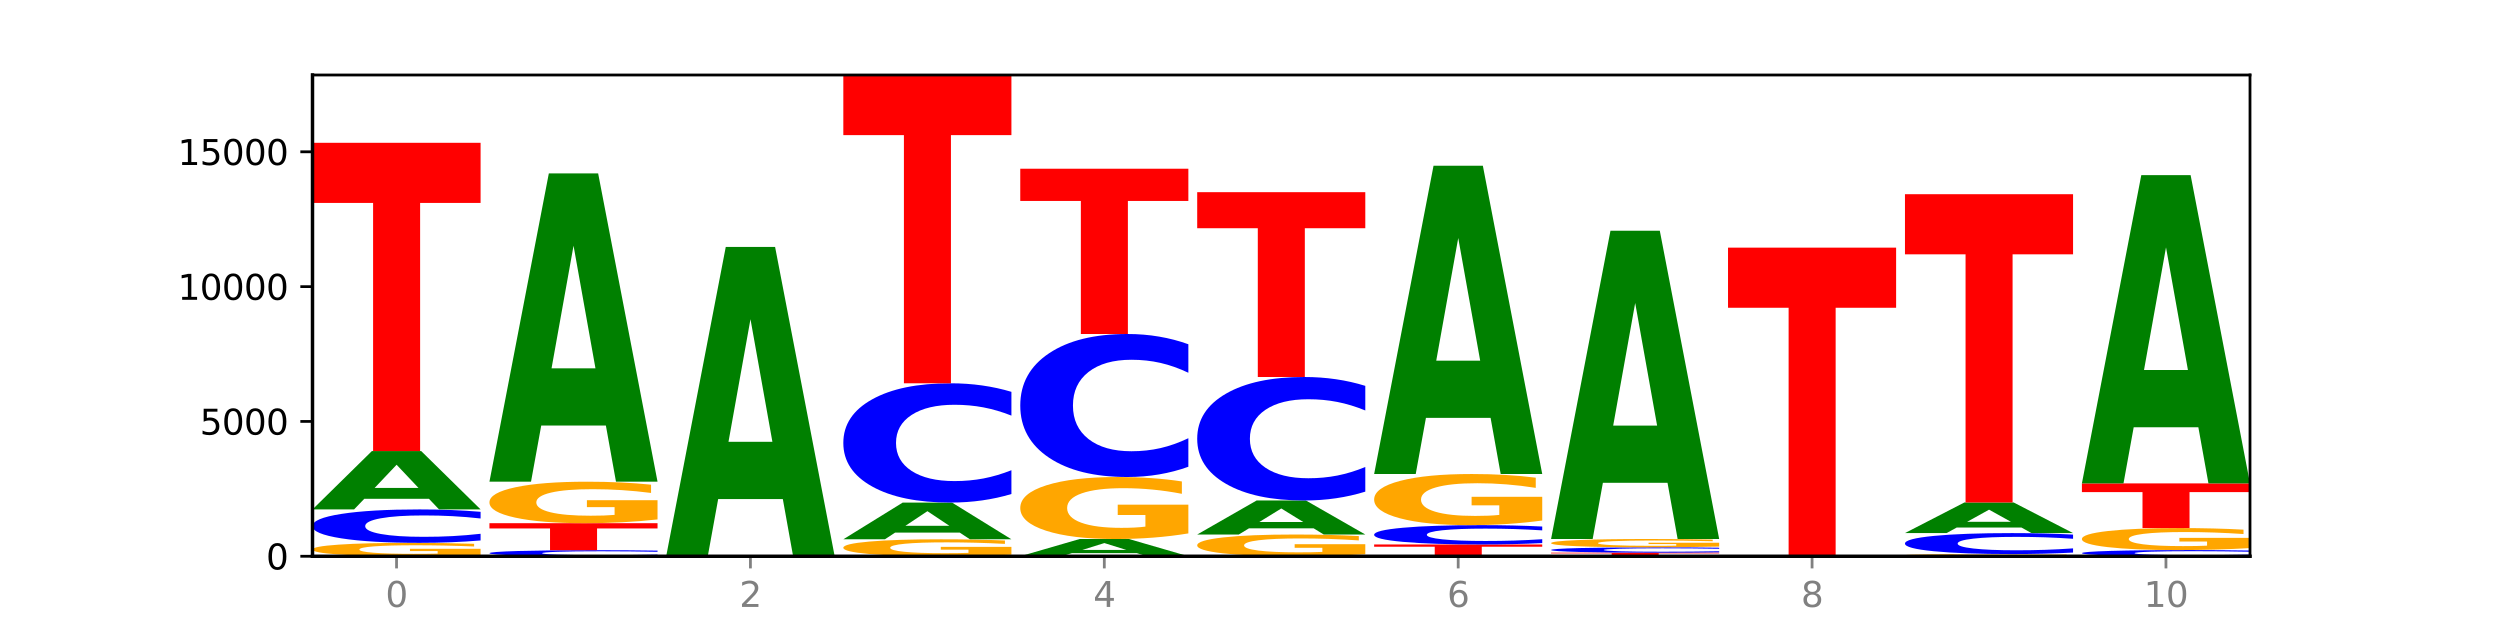 <?xml version="1.0" encoding="utf-8" standalone="no"?>
<!DOCTYPE svg PUBLIC "-//W3C//DTD SVG 1.1//EN"
  "http://www.w3.org/Graphics/SVG/1.1/DTD/svg11.dtd">
<svg xmlns:xlink="http://www.w3.org/1999/xlink" width="720pt" height="180pt" viewBox="0 0 720 180" xmlns="http://www.w3.org/2000/svg" version="1.1">
 <defs>
  <style type="text/css">*{stroke-linejoin: round; stroke-linecap: butt}</style>
 </defs>
 <g id="figure_1">
  <g id="patch_1">
   <path d="M 0 180 
L 720 180 
L 720 0 
L 0 0 
z
" style="fill: #ffffff"/>
  </g>
  <g id="axes_1">
   <g id="patch_2">
    <path d="M 90 160.2 
L 648 160.2 
L 648 21.6 
L 90 21.6 
z
" style="fill: #ffffff"/>
   </g>
   <g id="line2d_1">
    <path d="M 90 160.2 
L 648 160.2 
" clip-path="url(#p3ee0d1034b)" style="fill: none; stroke: #000000; stroke-width: 0.5; stroke-linecap: square"/>
   </g>
   <g id="patch_3">
    <path d="M 138.411 159.851 
Q 133.529 160.025 128.277 160.113 
Q 123.026 160.2 117.428 160.2 
Q 104.777 160.2 97.389 159.68 
Q 90 159.16 90 158.272 
Q 90 157.372 97.519 156.857 
Q 105.048 156.341 118.144 156.341 
Q 123.189 156.341 127.811 156.411 
Q 132.444 156.48 136.545 156.617 
L 136.545 157.387 
Q 132.313 157.21 128.126 157.124 
Q 123.938 157.036 119.728 157.036 
Q 111.938 157.036 107.717 157.356 
Q 103.497 157.676 103.497 158.272 
Q 103.497 158.861 107.566 159.184 
Q 111.634 159.505 119.12 159.505 
Q 121.16 159.505 122.907 159.487 
Q 124.654 159.467 126.042 159.428 
L 126.042 158.705 
L 118.068 158.705 
L 118.068 158.062 
L 138.411 158.062 
L 138.411 159.851 
z
" clip-path="url(#p3ee0d1034b)" style="fill: #ffa600"/>
   </g>
   <g id="patch_4">
    <path d="M 138.411 155.651 
Q 134.361 155.993 129.983 156.166 
Q 125.604 156.341 120.835 156.341 
Q 106.613 156.341 98.306 155.044 
Q 90 153.747 90 151.529 
Q 90 149.304 98.306 148.009 
Q 106.613 146.712 120.835 146.712 
Q 125.604 146.712 129.983 146.887 
Q 134.361 147.06 138.411 147.402 
L 138.411 149.322 
Q 134.325 148.868 130.361 148.657 
Q 126.397 148.446 122.018 148.446 
Q 114.163 148.446 109.662 149.268 
Q 105.173 150.087 105.173 151.529 
Q 105.173 152.965 109.662 153.787 
Q 114.163 154.606 122.018 154.606 
Q 126.397 154.606 130.361 154.395 
Q 134.325 154.183 138.411 153.729 
L 138.411 155.651 
z
" clip-path="url(#p3ee0d1034b)" style="fill: #0000ff"/>
   </g>
   <g id="patch_5">
    <path d="M 123.534 143.651 
L 104.916 143.651 
L 101.977 146.712 
L 90 146.712 
L 107.104 129.908 
L 121.307 129.908 
L 138.411 146.712 
L 126.444 146.712 
L 123.534 143.651 
z
M 107.886 140.532 
L 120.535 140.532 
L 114.22 133.848 
L 107.886 140.532 
z
" clip-path="url(#p3ee0d1034b)" style="fill: #008000"/>
   </g>
   <g id="patch_6">
    <path d="M 90 41.122 
L 138.411 41.122 
L 138.411 58.437 
L 120.994 58.437 
L 120.994 129.908 
L 107.45 129.908 
L 107.45 58.437 
L 90 58.437 
L 90 41.122 
z
" clip-path="url(#p3ee0d1034b)" style="fill: #ff0000"/>
   </g>
   <g id="patch_7">
    <path d="M 189.37 160.075 
Q 185.32 160.137 180.942 160.168 
Q 176.563 160.2 171.794 160.2 
Q 157.572 160.2 149.265 159.965 
Q 140.959 159.729 140.959 159.327 
Q 140.959 158.923 149.265 158.688 
Q 157.572 158.453 171.794 158.453 
Q 176.563 158.453 180.942 158.485 
Q 185.32 158.516 189.37 158.578 
L 189.37 158.926 
Q 185.284 158.844 181.32 158.806 
Q 177.356 158.768 172.977 158.768 
Q 165.122 158.768 160.621 158.917 
Q 156.132 159.065 156.132 159.327 
Q 156.132 159.588 160.621 159.737 
Q 165.122 159.885 172.977 159.885 
Q 177.356 159.885 181.32 159.847 
Q 185.284 159.808 189.37 159.726 
L 189.37 160.075 
z
" clip-path="url(#p3ee0d1034b)" style="fill: #0000ff"/>
   </g>
   <g id="patch_8">
    <path d="M 140.959 150.68 
L 189.37 150.68 
L 189.37 152.196 
L 171.953 152.196 
L 171.953 158.453 
L 158.409 158.453 
L 158.409 152.196 
L 140.959 152.196 
L 140.959 150.68 
z
" clip-path="url(#p3ee0d1034b)" style="fill: #ff0000"/>
   </g>
   <g id="patch_9">
    <path d="M 189.37 149.599 
Q 184.488 150.139 179.236 150.411 
Q 173.985 150.68 168.387 150.68 
Q 155.736 150.68 148.347 149.07 
Q 140.959 147.461 140.959 144.708 
Q 140.959 141.924 148.478 140.327 
Q 156.007 138.729 169.103 138.729 
Q 174.148 138.729 178.77 138.947 
Q 183.403 139.161 187.504 139.586 
L 187.504 141.968 
Q 183.272 141.423 179.084 141.154 
Q 174.896 140.882 170.687 140.882 
Q 162.897 140.882 158.676 141.874 
Q 154.456 142.864 154.456 144.708 
Q 154.456 146.535 158.524 147.532 
Q 162.593 148.527 170.079 148.527 
Q 172.119 148.527 173.866 148.471 
Q 175.613 148.411 177.001 148.288 
L 177.001 146.051 
L 169.027 146.051 
L 169.027 144.059 
L 189.37 144.059 
L 189.37 149.599 
z
" clip-path="url(#p3ee0d1034b)" style="fill: #ffa600"/>
   </g>
   <g id="patch_10">
    <path d="M 174.493 122.555 
L 155.875 122.555 
L 152.935 138.729 
L 140.959 138.729 
L 158.063 49.943 
L 172.266 49.943 
L 189.37 138.729 
L 177.403 138.729 
L 174.493 122.555 
z
M 158.845 106.077 
L 171.494 106.077 
L 165.179 70.76 
L 158.845 106.077 
z
" clip-path="url(#p3ee0d1034b)" style="fill: #008000"/>
   </g>
   <g id="patch_11">
    <path d="M 191.918 160.161 
L 240.329 160.161 
L 240.329 160.169 
L 222.912 160.169 
L 222.912 160.2 
L 209.368 160.2 
L 209.368 160.169 
L 191.918 160.169 
L 191.918 160.161 
z
" clip-path="url(#p3ee0d1034b)" style="fill: #ff0000"/>
   </g>
   <g id="patch_12">
    <path d="M 240.329 160.137 
Q 235.446 160.149 230.195 160.155 
Q 224.944 160.161 219.346 160.161 
Q 206.695 160.161 199.306 160.126 
Q 191.918 160.09 191.918 160.029 
Q 191.918 159.968 199.437 159.932 
Q 206.966 159.897 220.062 159.897 
Q 225.107 159.897 229.729 159.902 
Q 234.361 159.907 238.463 159.916 
L 238.463 159.969 
Q 234.231 159.957 230.043 159.951 
Q 225.855 159.945 221.646 159.945 
Q 213.856 159.945 209.635 159.967 
Q 205.415 159.989 205.415 160.029 
Q 205.415 160.07 209.483 160.092 
Q 213.552 160.114 221.038 160.114 
Q 223.078 160.114 224.825 160.112 
Q 226.571 160.111 227.96 160.108 
L 227.96 160.059 
L 219.986 160.059 
L 219.986 160.015 
L 240.329 160.015 
L 240.329 160.137 
z
" clip-path="url(#p3ee0d1034b)" style="fill: #ffa600"/>
   </g>
   <g id="patch_13">
    <path d="M 225.452 143.723 
L 206.834 143.723 
L 203.894 159.897 
L 191.918 159.897 
L 209.021 71.111 
L 223.225 71.111 
L 240.329 159.897 
L 228.362 159.897 
L 225.452 143.723 
z
M 209.803 127.244 
L 222.453 127.244 
L 216.138 91.928 
L 209.803 127.244 
z
" clip-path="url(#p3ee0d1034b)" style="fill: #008000"/>
   </g>
   <g id="patch_14">
    <path d="M 291.288 159.758 
Q 286.405 159.979 281.154 160.09 
Q 275.903 160.2 270.305 160.2 
Q 257.654 160.2 250.265 159.542 
Q 242.877 158.884 242.877 157.759 
Q 242.877 156.621 250.395 155.969 
Q 257.925 155.316 271.021 155.316 
Q 276.066 155.316 280.688 155.405 
Q 285.32 155.492 289.422 155.666 
L 289.422 156.639 
Q 285.19 156.416 281.002 156.307 
Q 276.814 156.196 272.605 156.196 
Q 264.815 156.196 260.594 156.601 
Q 256.374 157.006 256.374 157.759 
Q 256.374 158.506 260.442 158.914 
Q 264.511 159.32 271.997 159.32 
Q 274.037 159.32 275.784 159.297 
Q 277.53 159.273 278.919 159.222 
L 278.919 158.308 
L 270.945 158.308 
L 270.945 157.494 
L 291.288 157.494 
L 291.288 159.758 
z
" clip-path="url(#p3ee0d1034b)" style="fill: #ffa600"/>
   </g>
   <g id="patch_15">
    <path d="M 276.411 153.389 
L 257.793 153.389 
L 254.853 155.316 
L 242.877 155.316 
L 259.98 144.74 
L 274.184 144.74 
L 291.288 155.316 
L 279.321 155.316 
L 276.411 153.389 
z
M 260.762 151.426 
L 273.412 151.426 
L 267.097 147.219 
L 260.762 151.426 
z
" clip-path="url(#p3ee0d1034b)" style="fill: #008000"/>
   </g>
   <g id="patch_16">
    <path d="M 291.288 142.277 
Q 287.238 143.498 282.859 144.115 
Q 278.481 144.74 273.711 144.74 
Q 259.489 144.74 251.183 140.113 
Q 242.877 135.486 242.877 127.574 
Q 242.877 119.633 251.183 115.013 
Q 259.489 110.387 273.711 110.387 
Q 278.481 110.387 282.859 111.011 
Q 287.238 111.628 291.288 112.849 
L 291.288 119.697 
Q 287.202 118.079 283.237 117.327 
Q 279.273 116.575 274.895 116.575 
Q 267.04 116.575 262.539 119.505 
Q 258.05 122.429 258.05 127.574 
Q 258.05 132.697 262.539 135.628 
Q 267.04 138.552 274.895 138.552 
Q 279.273 138.552 283.237 137.799 
Q 287.202 137.04 291.288 135.422 
L 291.288 142.277 
z
" clip-path="url(#p3ee0d1034b)" style="fill: #0000ff"/>
   </g>
   <g id="patch_17">
    <path d="M 242.877 21.6 
L 291.288 21.6 
L 291.288 38.916 
L 273.871 38.916 
L 273.871 110.387 
L 260.327 110.387 
L 260.327 38.916 
L 242.877 38.916 
L 242.877 21.6 
z
" clip-path="url(#p3ee0d1034b)" style="fill: #ff0000"/>
   </g>
   <g id="patch_18">
    <path d="M 327.37 159.296 
L 308.752 159.296 
L 305.812 160.2 
L 293.836 160.2 
L 310.939 155.238 
L 325.143 155.238 
L 342.247 160.2 
L 330.28 160.2 
L 327.37 159.296 
z
M 311.721 158.375 
L 324.371 158.375 
L 318.056 156.401 
L 311.721 158.375 
z
" clip-path="url(#p3ee0d1034b)" style="fill: #008000"/>
   </g>
   <g id="patch_19">
    <path d="M 342.247 153.622 
Q 337.364 154.43 332.113 154.836 
Q 326.862 155.238 321.263 155.238 
Q 308.613 155.238 301.224 152.833 
Q 293.836 150.427 293.836 146.314 
Q 293.836 142.152 301.354 139.765 
Q 308.884 137.378 321.98 137.378 
Q 327.025 137.378 331.647 137.703 
Q 336.279 138.024 340.38 138.658 
L 340.38 142.219 
Q 336.149 141.403 331.961 141.001 
Q 327.773 140.595 323.564 140.595 
Q 315.774 140.595 311.553 142.078 
Q 307.333 143.558 307.333 146.314 
Q 307.333 149.044 311.401 150.534 
Q 315.47 152.021 322.956 152.021 
Q 324.996 152.021 326.742 151.936 
Q 328.489 151.848 329.878 151.663 
L 329.878 148.321 
L 321.904 148.321 
L 321.904 145.343 
L 342.247 145.343 
L 342.247 153.622 
z
" clip-path="url(#p3ee0d1034b)" style="fill: #ffa600"/>
   </g>
   <g id="patch_20">
    <path d="M 342.247 134.426 
Q 338.197 135.889 333.818 136.63 
Q 329.439 137.378 324.67 137.378 
Q 310.448 137.378 302.142 131.831 
Q 293.836 126.284 293.836 116.798 
Q 293.836 107.278 302.142 101.739 
Q 310.448 96.192 324.67 96.192 
Q 329.439 96.192 333.818 96.941 
Q 338.197 97.681 342.247 99.144 
L 342.247 107.354 
Q 338.16 105.414 334.196 104.513 
Q 330.232 103.611 325.853 103.611 
Q 317.998 103.611 313.498 107.124 
Q 309.009 110.63 309.009 116.798 
Q 309.009 122.94 313.498 126.454 
Q 317.998 129.959 325.853 129.959 
Q 330.232 129.959 334.196 129.058 
Q 338.16 128.147 342.247 126.207 
L 342.247 134.426 
z
" clip-path="url(#p3ee0d1034b)" style="fill: #0000ff"/>
   </g>
   <g id="patch_21">
    <path d="M 293.836 48.592 
L 342.247 48.592 
L 342.247 57.875 
L 324.83 57.875 
L 324.83 96.192 
L 311.286 96.192 
L 311.286 57.875 
L 293.836 57.875 
L 293.836 48.592 
z
" clip-path="url(#p3ee0d1034b)" style="fill: #ff0000"/>
   </g>
   <g id="patch_22">
    <path d="M 393.205 159.634 
Q 388.323 159.917 383.072 160.059 
Q 377.821 160.2 372.222 160.2 
Q 359.572 160.2 352.183 159.357 
Q 344.795 158.514 344.795 157.073 
Q 344.795 155.614 352.313 154.778 
Q 359.843 153.941 372.938 153.941 
Q 377.983 153.941 382.605 154.055 
Q 387.238 154.168 391.339 154.39 
L 391.339 155.638 
Q 387.108 155.352 382.92 155.211 
Q 378.732 155.069 374.522 155.069 
Q 366.732 155.069 362.512 155.588 
Q 358.291 156.107 358.291 157.073 
Q 358.291 158.029 362.36 158.552 
Q 366.429 159.073 373.915 159.073 
Q 375.955 159.073 377.701 159.043 
Q 379.448 159.012 380.837 158.947 
L 380.837 157.776 
L 372.862 157.776 
L 372.862 156.733 
L 393.205 156.733 
L 393.205 159.634 
z
" clip-path="url(#p3ee0d1034b)" style="fill: #ffa600"/>
   </g>
   <g id="patch_23">
    <path d="M 378.329 152.156 
L 359.711 152.156 
L 356.771 153.941 
L 344.795 153.941 
L 361.898 144.142 
L 376.102 144.142 
L 393.205 153.941 
L 381.239 153.941 
L 378.329 152.156 
z
M 362.68 150.337 
L 375.33 150.337 
L 369.015 146.439 
L 362.68 150.337 
z
" clip-path="url(#p3ee0d1034b)" style="fill: #008000"/>
   </g>
   <g id="patch_24">
    <path d="M 393.205 141.592 
Q 389.156 142.856 384.777 143.495 
Q 380.398 144.142 375.629 144.142 
Q 361.407 144.142 353.101 139.352 
Q 344.795 134.562 344.795 126.371 
Q 344.795 118.15 353.101 113.367 
Q 361.407 108.577 375.629 108.577 
Q 380.398 108.577 384.777 109.224 
Q 389.156 109.863 393.205 111.127 
L 393.205 118.216 
Q 389.119 116.541 385.155 115.762 
Q 381.191 114.983 376.812 114.983 
Q 368.957 114.983 364.457 118.018 
Q 359.968 121.044 359.968 126.371 
Q 359.968 131.675 364.457 134.709 
Q 368.957 137.736 376.812 137.736 
Q 381.191 137.736 385.155 136.957 
Q 389.119 136.171 393.205 134.496 
L 393.205 141.592 
z
" clip-path="url(#p3ee0d1034b)" style="fill: #0000ff"/>
   </g>
   <g id="patch_25">
    <path d="M 344.795 55.347 
L 393.205 55.347 
L 393.205 65.729 
L 375.789 65.729 
L 375.789 108.577 
L 362.245 108.577 
L 362.245 65.729 
L 344.795 65.729 
L 344.795 55.347 
z
" clip-path="url(#p3ee0d1034b)" style="fill: #ff0000"/>
   </g>
   <g id="patch_26">
    <path d="M 395.753 156.807 
L 444.164 156.807 
L 444.164 157.468 
L 426.748 157.468 
L 426.748 160.2 
L 413.204 160.2 
L 413.204 157.468 
L 395.753 157.468 
L 395.753 156.807 
z
" clip-path="url(#p3ee0d1034b)" style="fill: #ff0000"/>
   </g>
   <g id="patch_27">
    <path d="M 444.164 156.408 
Q 440.115 156.605 435.736 156.705 
Q 431.357 156.807 426.588 156.807 
Q 412.366 156.807 404.06 156.057 
Q 395.753 155.307 395.753 154.025 
Q 395.753 152.738 404.06 151.989 
Q 412.366 151.239 426.588 151.239 
Q 431.357 151.239 435.736 151.34 
Q 440.115 151.44 444.164 151.638 
L 444.164 152.748 
Q 440.078 152.486 436.114 152.364 
Q 432.15 152.242 427.771 152.242 
Q 419.916 152.242 415.415 152.717 
Q 410.927 153.191 410.927 154.025 
Q 410.927 154.855 415.415 155.33 
Q 419.916 155.804 427.771 155.804 
Q 432.15 155.804 436.114 155.682 
Q 440.078 155.559 444.164 155.297 
L 444.164 156.408 
z
" clip-path="url(#p3ee0d1034b)" style="fill: #0000ff"/>
   </g>
   <g id="patch_28">
    <path d="M 444.164 149.907 
Q 439.282 150.573 434.031 150.908 
Q 428.78 151.239 423.181 151.239 
Q 410.531 151.239 403.142 149.256 
Q 395.753 147.273 395.753 143.882 
Q 395.753 140.452 403.272 138.484 
Q 410.802 136.516 423.897 136.516 
Q 428.942 136.516 433.564 136.784 
Q 438.197 137.049 442.298 137.572 
L 442.298 140.506 
Q 438.067 139.834 433.879 139.503 
Q 429.691 139.168 425.481 139.168 
Q 417.691 139.168 413.471 140.391 
Q 409.25 141.61 409.25 143.882 
Q 409.25 146.133 413.319 147.361 
Q 417.388 148.587 424.874 148.587 
Q 426.914 148.587 428.66 148.517 
Q 430.407 148.444 431.796 148.292 
L 431.796 145.537 
L 423.821 145.537 
L 423.821 143.082 
L 444.164 143.082 
L 444.164 149.907 
z
" clip-path="url(#p3ee0d1034b)" style="fill: #ffa600"/>
   </g>
   <g id="patch_29">
    <path d="M 429.288 120.342 
L 410.67 120.342 
L 407.73 136.516 
L 395.753 136.516 
L 412.857 47.73 
L 427.061 47.73 
L 444.164 136.516 
L 432.198 136.516 
L 429.288 120.342 
z
M 413.639 103.864 
L 426.289 103.864 
L 419.974 68.547 
L 413.639 103.864 
z
" clip-path="url(#p3ee0d1034b)" style="fill: #008000"/>
   </g>
   <g id="patch_30">
    <path d="M 446.712 159.175 
L 495.123 159.175 
L 495.123 159.375 
L 477.707 159.375 
L 477.707 160.2 
L 464.163 160.2 
L 464.163 159.375 
L 446.712 159.375 
L 446.712 159.175 
z
" clip-path="url(#p3ee0d1034b)" style="fill: #ff0000"/>
   </g>
   <g id="patch_31">
    <path d="M 495.123 159.064 
Q 491.074 159.119 486.695 159.147 
Q 482.316 159.175 477.547 159.175 
Q 463.325 159.175 455.019 158.967 
Q 446.712 158.759 446.712 158.403 
Q 446.712 158.046 455.019 157.838 
Q 463.325 157.63 477.547 157.63 
Q 482.316 157.63 486.695 157.658 
Q 491.074 157.686 495.123 157.741 
L 495.123 158.049 
Q 491.037 157.976 487.073 157.942 
Q 483.109 157.908 478.73 157.908 
Q 470.875 157.908 466.374 158.04 
Q 461.886 158.171 461.886 158.403 
Q 461.886 158.633 466.374 158.765 
Q 470.875 158.897 478.73 158.897 
Q 483.109 158.897 487.073 158.863 
Q 491.037 158.829 495.123 158.756 
L 495.123 159.064 
z
" clip-path="url(#p3ee0d1034b)" style="fill: #0000ff"/>
   </g>
   <g id="patch_32">
    <path d="M 495.123 157.413 
Q 490.241 157.521 484.99 157.576 
Q 479.739 157.63 474.14 157.63 
Q 461.489 157.63 454.101 157.307 
Q 446.712 156.983 446.712 156.431 
Q 446.712 155.872 454.231 155.551 
Q 461.761 155.23 474.856 155.23 
Q 479.901 155.23 484.523 155.274 
Q 489.156 155.317 493.257 155.402 
L 493.257 155.881 
Q 489.026 155.771 484.838 155.717 
Q 480.65 155.663 476.44 155.663 
Q 468.65 155.663 464.43 155.862 
Q 460.209 156.061 460.209 156.431 
Q 460.209 156.798 464.278 156.998 
Q 468.346 157.198 475.833 157.198 
Q 477.872 157.198 479.619 157.186 
Q 481.366 157.174 482.755 157.149 
L 482.755 156.7 
L 474.78 156.7 
L 474.78 156.3 
L 495.123 156.3 
L 495.123 157.413 
z
" clip-path="url(#p3ee0d1034b)" style="fill: #ffa600"/>
   </g>
   <g id="patch_33">
    <path d="M 480.247 139.056 
L 461.629 139.056 
L 458.689 155.23 
L 446.712 155.23 
L 463.816 66.444 
L 478.02 66.444 
L 495.123 155.23 
L 483.157 155.23 
L 480.247 139.056 
z
M 464.598 122.578 
L 477.248 122.578 
L 470.933 87.261 
L 464.598 122.578 
z
" clip-path="url(#p3ee0d1034b)" style="fill: #008000"/>
   </g>
   <g id="patch_34">
    <path d="M 546.082 160.199 
Q 541.2 160.199 535.949 160.2 
Q 530.697 160.2 525.099 160.2 
Q 512.448 160.2 505.06 160.198 
Q 497.671 160.196 497.671 160.192 
Q 497.671 160.189 505.19 160.187 
Q 512.72 160.184 525.815 160.184 
Q 530.86 160.184 535.482 160.185 
Q 540.115 160.185 544.216 160.186 
L 544.216 160.189 
Q 539.985 160.188 535.797 160.188 
Q 531.609 160.187 527.399 160.187 
Q 519.609 160.187 515.389 160.189 
Q 511.168 160.19 511.168 160.192 
Q 511.168 160.195 515.237 160.196 
Q 519.305 160.197 526.792 160.197 
Q 528.831 160.197 530.578 160.197 
Q 532.325 160.197 533.714 160.197 
L 533.714 160.194 
L 525.739 160.194 
L 525.739 160.191 
L 546.082 160.191 
L 546.082 160.199 
z
" clip-path="url(#p3ee0d1034b)" style="fill: #ffa600"/>
   </g>
   <g id="patch_35">
    <path d="M 546.082 160.179 
Q 542.033 160.182 537.654 160.183 
Q 533.275 160.184 528.506 160.184 
Q 514.284 160.184 505.978 160.174 
Q 497.671 160.164 497.671 160.146 
Q 497.671 160.128 505.978 160.117 
Q 514.284 160.107 528.506 160.107 
Q 533.275 160.107 537.654 160.108 
Q 542.033 160.11 546.082 160.112 
L 546.082 160.128 
Q 541.996 160.124 538.032 160.123 
Q 534.068 160.121 529.689 160.121 
Q 521.834 160.121 517.333 160.127 
Q 512.845 160.134 512.845 160.146 
Q 512.845 160.157 517.333 160.164 
Q 521.834 160.17 529.689 160.17 
Q 534.068 160.17 538.032 160.169 
Q 541.996 160.167 546.082 160.163 
L 546.082 160.179 
z
" clip-path="url(#p3ee0d1034b)" style="fill: #0000ff"/>
   </g>
   <g id="patch_36">
    <path d="M 497.671 71.32 
L 546.082 71.32 
L 546.082 88.636 
L 528.666 88.636 
L 528.666 160.107 
L 515.122 160.107 
L 515.122 88.636 
L 497.671 88.636 
L 497.671 71.32 
z
" clip-path="url(#p3ee0d1034b)" style="fill: #ff0000"/>
   </g>
   <g id="patch_37">
    <path d="M 597.041 160.143 
Q 592.159 160.172 586.908 160.186 
Q 581.656 160.2 576.058 160.2 
Q 563.407 160.2 556.019 160.115 
Q 548.63 160.031 548.63 159.886 
Q 548.63 159.739 556.149 159.655 
Q 563.679 159.571 576.774 159.571 
Q 581.819 159.571 586.441 159.582 
Q 591.074 159.594 595.175 159.616 
L 595.175 159.741 
Q 590.944 159.713 586.756 159.699 
Q 582.568 159.684 578.358 159.684 
Q 570.568 159.684 566.348 159.737 
Q 562.127 159.789 562.127 159.886 
Q 562.127 159.982 566.196 160.034 
Q 570.264 160.087 577.75 160.087 
Q 579.79 160.087 581.537 160.084 
Q 583.284 160.081 584.673 160.074 
L 584.673 159.956 
L 576.698 159.956 
L 576.698 159.852 
L 597.041 159.852 
L 597.041 160.143 
z
" clip-path="url(#p3ee0d1034b)" style="fill: #ffa600"/>
   </g>
   <g id="patch_38">
    <path d="M 597.041 159.138 
Q 592.992 159.353 588.613 159.461 
Q 584.234 159.571 579.465 159.571 
Q 565.243 159.571 556.936 158.757 
Q 548.63 157.944 548.63 156.552 
Q 548.63 155.156 556.936 154.343 
Q 565.243 153.53 579.465 153.53 
Q 584.234 153.53 588.613 153.64 
Q 592.992 153.748 597.041 153.963 
L 597.041 155.167 
Q 592.955 154.883 588.991 154.75 
Q 585.027 154.618 580.648 154.618 
Q 572.793 154.618 568.292 155.133 
Q 563.804 155.647 563.804 156.552 
Q 563.804 157.453 568.292 157.969 
Q 572.793 158.483 580.648 158.483 
Q 585.027 158.483 588.991 158.351 
Q 592.955 158.217 597.041 157.932 
L 597.041 159.138 
z
" clip-path="url(#p3ee0d1034b)" style="fill: #0000ff"/>
   </g>
   <g id="patch_39">
    <path d="M 582.164 151.924 
L 563.546 151.924 
L 560.607 153.53 
L 548.63 153.53 
L 565.734 144.716 
L 579.937 144.716 
L 597.041 153.53 
L 585.074 153.53 
L 582.164 151.924 
z
M 566.516 150.288 
L 579.165 150.288 
L 572.85 146.783 
L 566.516 150.288 
z
" clip-path="url(#p3ee0d1034b)" style="fill: #008000"/>
   </g>
   <g id="patch_40">
    <path d="M 548.63 55.93 
L 597.041 55.93 
L 597.041 73.246 
L 579.624 73.246 
L 579.624 144.716 
L 566.081 144.716 
L 566.081 73.246 
L 548.63 73.246 
L 548.63 55.93 
z
" clip-path="url(#p3ee0d1034b)" style="fill: #ff0000"/>
   </g>
   <g id="patch_41">
    <path d="M 648 160.073 
Q 643.951 160.136 639.572 160.168 
Q 635.193 160.2 630.424 160.2 
Q 616.202 160.2 607.895 159.961 
Q 599.589 159.721 599.589 159.311 
Q 599.589 158.9 607.895 158.661 
Q 616.202 158.422 630.424 158.422 
Q 635.193 158.422 639.572 158.454 
Q 643.951 158.486 648 158.549 
L 648 158.904 
Q 643.914 158.82 639.95 158.781 
Q 635.986 158.742 631.607 158.742 
Q 623.752 158.742 619.251 158.894 
Q 614.762 159.045 614.762 159.311 
Q 614.762 159.577 619.251 159.728 
Q 623.752 159.88 631.607 159.88 
Q 635.986 159.88 639.95 159.841 
Q 643.914 159.801 648 159.718 
L 648 160.073 
z
" clip-path="url(#p3ee0d1034b)" style="fill: #0000ff"/>
   </g>
   <g id="patch_42">
    <path d="M 648 157.848 
Q 643.118 158.135 637.866 158.279 
Q 632.615 158.422 627.017 158.422 
Q 614.366 158.422 606.978 157.568 
Q 599.589 156.715 599.589 155.256 
Q 599.589 153.779 607.108 152.932 
Q 614.637 152.085 627.733 152.085 
Q 632.778 152.085 637.4 152.201 
Q 642.033 152.314 646.134 152.54 
L 646.134 153.803 
Q 641.903 153.513 637.715 153.371 
Q 633.527 153.227 629.317 153.227 
Q 621.527 153.227 617.306 153.753 
Q 613.086 154.278 613.086 155.256 
Q 613.086 156.224 617.155 156.753 
Q 621.223 157.28 628.709 157.28 
Q 630.749 157.28 632.496 157.25 
Q 634.243 157.219 635.631 157.153 
L 635.631 155.968 
L 627.657 155.968 
L 627.657 154.911 
L 648 154.911 
L 648 157.848 
z
" clip-path="url(#p3ee0d1034b)" style="fill: #ffa600"/>
   </g>
   <g id="patch_43">
    <path d="M 599.589 139.219 
L 648 139.219 
L 648 141.728 
L 630.583 141.728 
L 630.583 152.085 
L 617.04 152.085 
L 617.04 141.728 
L 599.589 141.728 
L 599.589 139.219 
z
" clip-path="url(#p3ee0d1034b)" style="fill: #ff0000"/>
   </g>
   <g id="patch_44">
    <path d="M 633.123 123.044 
L 614.505 123.044 
L 611.566 139.219 
L 599.589 139.219 
L 616.693 50.432 
L 630.896 50.432 
L 648 139.219 
L 636.033 139.219 
L 633.123 123.044 
z
M 617.475 106.566 
L 630.124 106.566 
L 623.809 71.249 
L 617.475 106.566 
z
" clip-path="url(#p3ee0d1034b)" style="fill: #008000"/>
   </g>
   <g id="matplotlib.axis_1">
    <g id="xtick_1">
     <g id="line2d_2">
      <defs>
       <path id="m0c5f3b5c02" d="M 0 0 
L 0 3.5 
" style="stroke: #808080; stroke-width: 0.8"/>
      </defs>
      <g>
       <use xlink:href="#m0c5f3b5c02" x="114.205" y="160.2" style="fill: #808080; stroke: #808080; stroke-width: 0.8"/>
      </g>
     </g>
     <g id="text_1">
      <!-- 0 -->
      <g style="fill: #808080" transform="translate(111.024 174.798) scale(0.1 -0.1)">
       <defs>
        <path id="DejaVuSans-30" d="M 2034 4250 
Q 1547 4250 1301 3770 
Q 1056 3291 1056 2328 
Q 1056 1369 1301 889 
Q 1547 409 2034 409 
Q 2525 409 2770 889 
Q 3016 1369 3016 2328 
Q 3016 3291 2770 3770 
Q 2525 4250 2034 4250 
z
M 2034 4750 
Q 2819 4750 3233 4129 
Q 3647 3509 3647 2328 
Q 3647 1150 3233 529 
Q 2819 -91 2034 -91 
Q 1250 -91 836 529 
Q 422 1150 422 2328 
Q 422 3509 836 4129 
Q 1250 4750 2034 4750 
z
" transform="scale(0.016)"/>
       </defs>
       <use xlink:href="#DejaVuSans-30"/>
      </g>
     </g>
    </g>
    <g id="xtick_2">
     <g id="line2d_3">
      <g>
       <use xlink:href="#m0c5f3b5c02" x="216.123" y="160.2" style="fill: #808080; stroke: #808080; stroke-width: 0.8"/>
      </g>
     </g>
     <g id="text_2">
      <!-- 2 -->
      <g style="fill: #808080" transform="translate(212.942 174.798) scale(0.1 -0.1)">
       <defs>
        <path id="DejaVuSans-32" d="M 1228 531 
L 3431 531 
L 3431 0 
L 469 0 
L 469 531 
Q 828 903 1448 1529 
Q 2069 2156 2228 2338 
Q 2531 2678 2651 2914 
Q 2772 3150 2772 3378 
Q 2772 3750 2511 3984 
Q 2250 4219 1831 4219 
Q 1534 4219 1204 4116 
Q 875 4013 500 3803 
L 500 4441 
Q 881 4594 1212 4672 
Q 1544 4750 1819 4750 
Q 2544 4750 2975 4387 
Q 3406 4025 3406 3419 
Q 3406 3131 3298 2873 
Q 3191 2616 2906 2266 
Q 2828 2175 2409 1742 
Q 1991 1309 1228 531 
z
" transform="scale(0.016)"/>
       </defs>
       <use xlink:href="#DejaVuSans-32"/>
      </g>
     </g>
    </g>
    <g id="xtick_3">
     <g id="line2d_4">
      <g>
       <use xlink:href="#m0c5f3b5c02" x="318.041" y="160.2" style="fill: #808080; stroke: #808080; stroke-width: 0.8"/>
      </g>
     </g>
     <g id="text_3">
      <!-- 4 -->
      <g style="fill: #808080" transform="translate(314.86 174.798) scale(0.1 -0.1)">
       <defs>
        <path id="DejaVuSans-34" d="M 2419 4116 
L 825 1625 
L 2419 1625 
L 2419 4116 
z
M 2253 4666 
L 3047 4666 
L 3047 1625 
L 3713 1625 
L 3713 1100 
L 3047 1100 
L 3047 0 
L 2419 0 
L 2419 1100 
L 313 1100 
L 313 1709 
L 2253 4666 
z
" transform="scale(0.016)"/>
       </defs>
       <use xlink:href="#DejaVuSans-34"/>
      </g>
     </g>
    </g>
    <g id="xtick_4">
     <g id="line2d_5">
      <g>
       <use xlink:href="#m0c5f3b5c02" x="419.959" y="160.2" style="fill: #808080; stroke: #808080; stroke-width: 0.8"/>
      </g>
     </g>
     <g id="text_4">
      <!-- 6 -->
      <g style="fill: #808080" transform="translate(416.778 174.798) scale(0.1 -0.1)">
       <defs>
        <path id="DejaVuSans-36" d="M 2113 2584 
Q 1688 2584 1439 2293 
Q 1191 2003 1191 1497 
Q 1191 994 1439 701 
Q 1688 409 2113 409 
Q 2538 409 2786 701 
Q 3034 994 3034 1497 
Q 3034 2003 2786 2293 
Q 2538 2584 2113 2584 
z
M 3366 4563 
L 3366 3988 
Q 3128 4100 2886 4159 
Q 2644 4219 2406 4219 
Q 1781 4219 1451 3797 
Q 1122 3375 1075 2522 
Q 1259 2794 1537 2939 
Q 1816 3084 2150 3084 
Q 2853 3084 3261 2657 
Q 3669 2231 3669 1497 
Q 3669 778 3244 343 
Q 2819 -91 2113 -91 
Q 1303 -91 875 529 
Q 447 1150 447 2328 
Q 447 3434 972 4092 
Q 1497 4750 2381 4750 
Q 2619 4750 2861 4703 
Q 3103 4656 3366 4563 
z
" transform="scale(0.016)"/>
       </defs>
       <use xlink:href="#DejaVuSans-36"/>
      </g>
     </g>
    </g>
    <g id="xtick_5">
     <g id="line2d_6">
      <g>
       <use xlink:href="#m0c5f3b5c02" x="521.877" y="160.2" style="fill: #808080; stroke: #808080; stroke-width: 0.8"/>
      </g>
     </g>
     <g id="text_5">
      <!-- 8 -->
      <g style="fill: #808080" transform="translate(518.695 174.798) scale(0.1 -0.1)">
       <defs>
        <path id="DejaVuSans-38" d="M 2034 2216 
Q 1584 2216 1326 1975 
Q 1069 1734 1069 1313 
Q 1069 891 1326 650 
Q 1584 409 2034 409 
Q 2484 409 2743 651 
Q 3003 894 3003 1313 
Q 3003 1734 2745 1975 
Q 2488 2216 2034 2216 
z
M 1403 2484 
Q 997 2584 770 2862 
Q 544 3141 544 3541 
Q 544 4100 942 4425 
Q 1341 4750 2034 4750 
Q 2731 4750 3128 4425 
Q 3525 4100 3525 3541 
Q 3525 3141 3298 2862 
Q 3072 2584 2669 2484 
Q 3125 2378 3379 2068 
Q 3634 1759 3634 1313 
Q 3634 634 3220 271 
Q 2806 -91 2034 -91 
Q 1263 -91 848 271 
Q 434 634 434 1313 
Q 434 1759 690 2068 
Q 947 2378 1403 2484 
z
M 1172 3481 
Q 1172 3119 1398 2916 
Q 1625 2713 2034 2713 
Q 2441 2713 2670 2916 
Q 2900 3119 2900 3481 
Q 2900 3844 2670 4047 
Q 2441 4250 2034 4250 
Q 1625 4250 1398 4047 
Q 1172 3844 1172 3481 
z
" transform="scale(0.016)"/>
       </defs>
       <use xlink:href="#DejaVuSans-38"/>
      </g>
     </g>
    </g>
    <g id="xtick_6">
     <g id="line2d_7">
      <g>
       <use xlink:href="#m0c5f3b5c02" x="623.795" y="160.2" style="fill: #808080; stroke: #808080; stroke-width: 0.8"/>
      </g>
     </g>
     <g id="text_6">
      <!-- 10 -->
      <g style="fill: #808080" transform="translate(617.432 174.798) scale(0.1 -0.1)">
       <defs>
        <path id="DejaVuSans-31" d="M 794 531 
L 1825 531 
L 1825 4091 
L 703 3866 
L 703 4441 
L 1819 4666 
L 2450 4666 
L 2450 531 
L 3481 531 
L 3481 0 
L 794 0 
L 794 531 
z
" transform="scale(0.016)"/>
       </defs>
       <use xlink:href="#DejaVuSans-31"/>
       <use xlink:href="#DejaVuSans-30" x="63.623"/>
      </g>
     </g>
    </g>
   </g>
   <g id="matplotlib.axis_2">
    <g id="ytick_1">
     <g id="line2d_8">
      <defs>
       <path id="m78c9cd8131" d="M 0 0 
L -3.5 0 
" style="stroke: #000000; stroke-width: 0.8"/>
      </defs>
      <g>
       <use xlink:href="#m78c9cd8131" x="90" y="160.2" style="stroke: #000000; stroke-width: 0.8"/>
      </g>
     </g>
     <g id="text_7">
      <!-- 0 -->
      <g transform="translate(76.638 163.999) scale(0.1 -0.1)">
       <use xlink:href="#DejaVuSans-30"/>
      </g>
     </g>
    </g>
    <g id="ytick_2">
     <g id="line2d_9">
      <g>
       <use xlink:href="#m78c9cd8131" x="90" y="121.374" style="stroke: #000000; stroke-width: 0.8"/>
      </g>
     </g>
     <g id="text_8">
      <!-- 5000 -->
      <g transform="translate(57.55 125.174) scale(0.1 -0.1)">
       <defs>
        <path id="DejaVuSans-35" d="M 691 4666 
L 3169 4666 
L 3169 4134 
L 1269 4134 
L 1269 2991 
Q 1406 3038 1543 3061 
Q 1681 3084 1819 3084 
Q 2600 3084 3056 2656 
Q 3513 2228 3513 1497 
Q 3513 744 3044 326 
Q 2575 -91 1722 -91 
Q 1428 -91 1123 -41 
Q 819 9 494 109 
L 494 744 
Q 775 591 1075 516 
Q 1375 441 1709 441 
Q 2250 441 2565 725 
Q 2881 1009 2881 1497 
Q 2881 1984 2565 2268 
Q 2250 2553 1709 2553 
Q 1456 2553 1204 2497 
Q 953 2441 691 2322 
L 691 4666 
z
" transform="scale(0.016)"/>
       </defs>
       <use xlink:href="#DejaVuSans-35"/>
       <use xlink:href="#DejaVuSans-30" x="63.623"/>
       <use xlink:href="#DejaVuSans-30" x="127.246"/>
       <use xlink:href="#DejaVuSans-30" x="190.869"/>
      </g>
     </g>
    </g>
    <g id="ytick_3">
     <g id="line2d_10">
      <g>
       <use xlink:href="#m78c9cd8131" x="90" y="82.549" style="stroke: #000000; stroke-width: 0.8"/>
      </g>
     </g>
     <g id="text_9">
      <!-- 10000 -->
      <g transform="translate(51.188 86.348) scale(0.1 -0.1)">
       <use xlink:href="#DejaVuSans-31"/>
       <use xlink:href="#DejaVuSans-30" x="63.623"/>
       <use xlink:href="#DejaVuSans-30" x="127.246"/>
       <use xlink:href="#DejaVuSans-30" x="190.869"/>
       <use xlink:href="#DejaVuSans-30" x="254.492"/>
      </g>
     </g>
    </g>
    <g id="ytick_4">
     <g id="line2d_11">
      <g>
       <use xlink:href="#m78c9cd8131" x="90" y="43.723" style="stroke: #000000; stroke-width: 0.8"/>
      </g>
     </g>
     <g id="text_10">
      <!-- 15000 -->
      <g transform="translate(51.188 47.522) scale(0.1 -0.1)">
       <use xlink:href="#DejaVuSans-31"/>
       <use xlink:href="#DejaVuSans-35" x="63.623"/>
       <use xlink:href="#DejaVuSans-30" x="127.246"/>
       <use xlink:href="#DejaVuSans-30" x="190.869"/>
       <use xlink:href="#DejaVuSans-30" x="254.492"/>
      </g>
     </g>
    </g>
   </g>
   <g id="patch_45">
    <path d="M 90 160.2 
L 90 21.6 
" style="fill: none; stroke: #000000; stroke-linejoin: miter; stroke-linecap: square"/>
   </g>
   <g id="patch_46">
    <path d="M 648 160.2 
L 648 21.6 
" style="fill: none; stroke: #000000; stroke-width: 0.8; stroke-linejoin: miter; stroke-linecap: square"/>
   </g>
   <g id="patch_47">
    <path d="M 90 160.2 
L 648 160.2 
" style="fill: none; stroke: #000000; stroke-linejoin: miter; stroke-linecap: square"/>
   </g>
   <g id="patch_48">
    <path d="M 90 21.6 
L 648 21.6 
" style="fill: none; stroke: #000000; stroke-width: 0.8; stroke-linejoin: miter; stroke-linecap: square"/>
   </g>
  </g>
 </g>
 <defs>
  <clipPath id="p3ee0d1034b">
   <rect x="90" y="21.6" width="558" height="138.6"/>
  </clipPath>
 </defs>
</svg>
